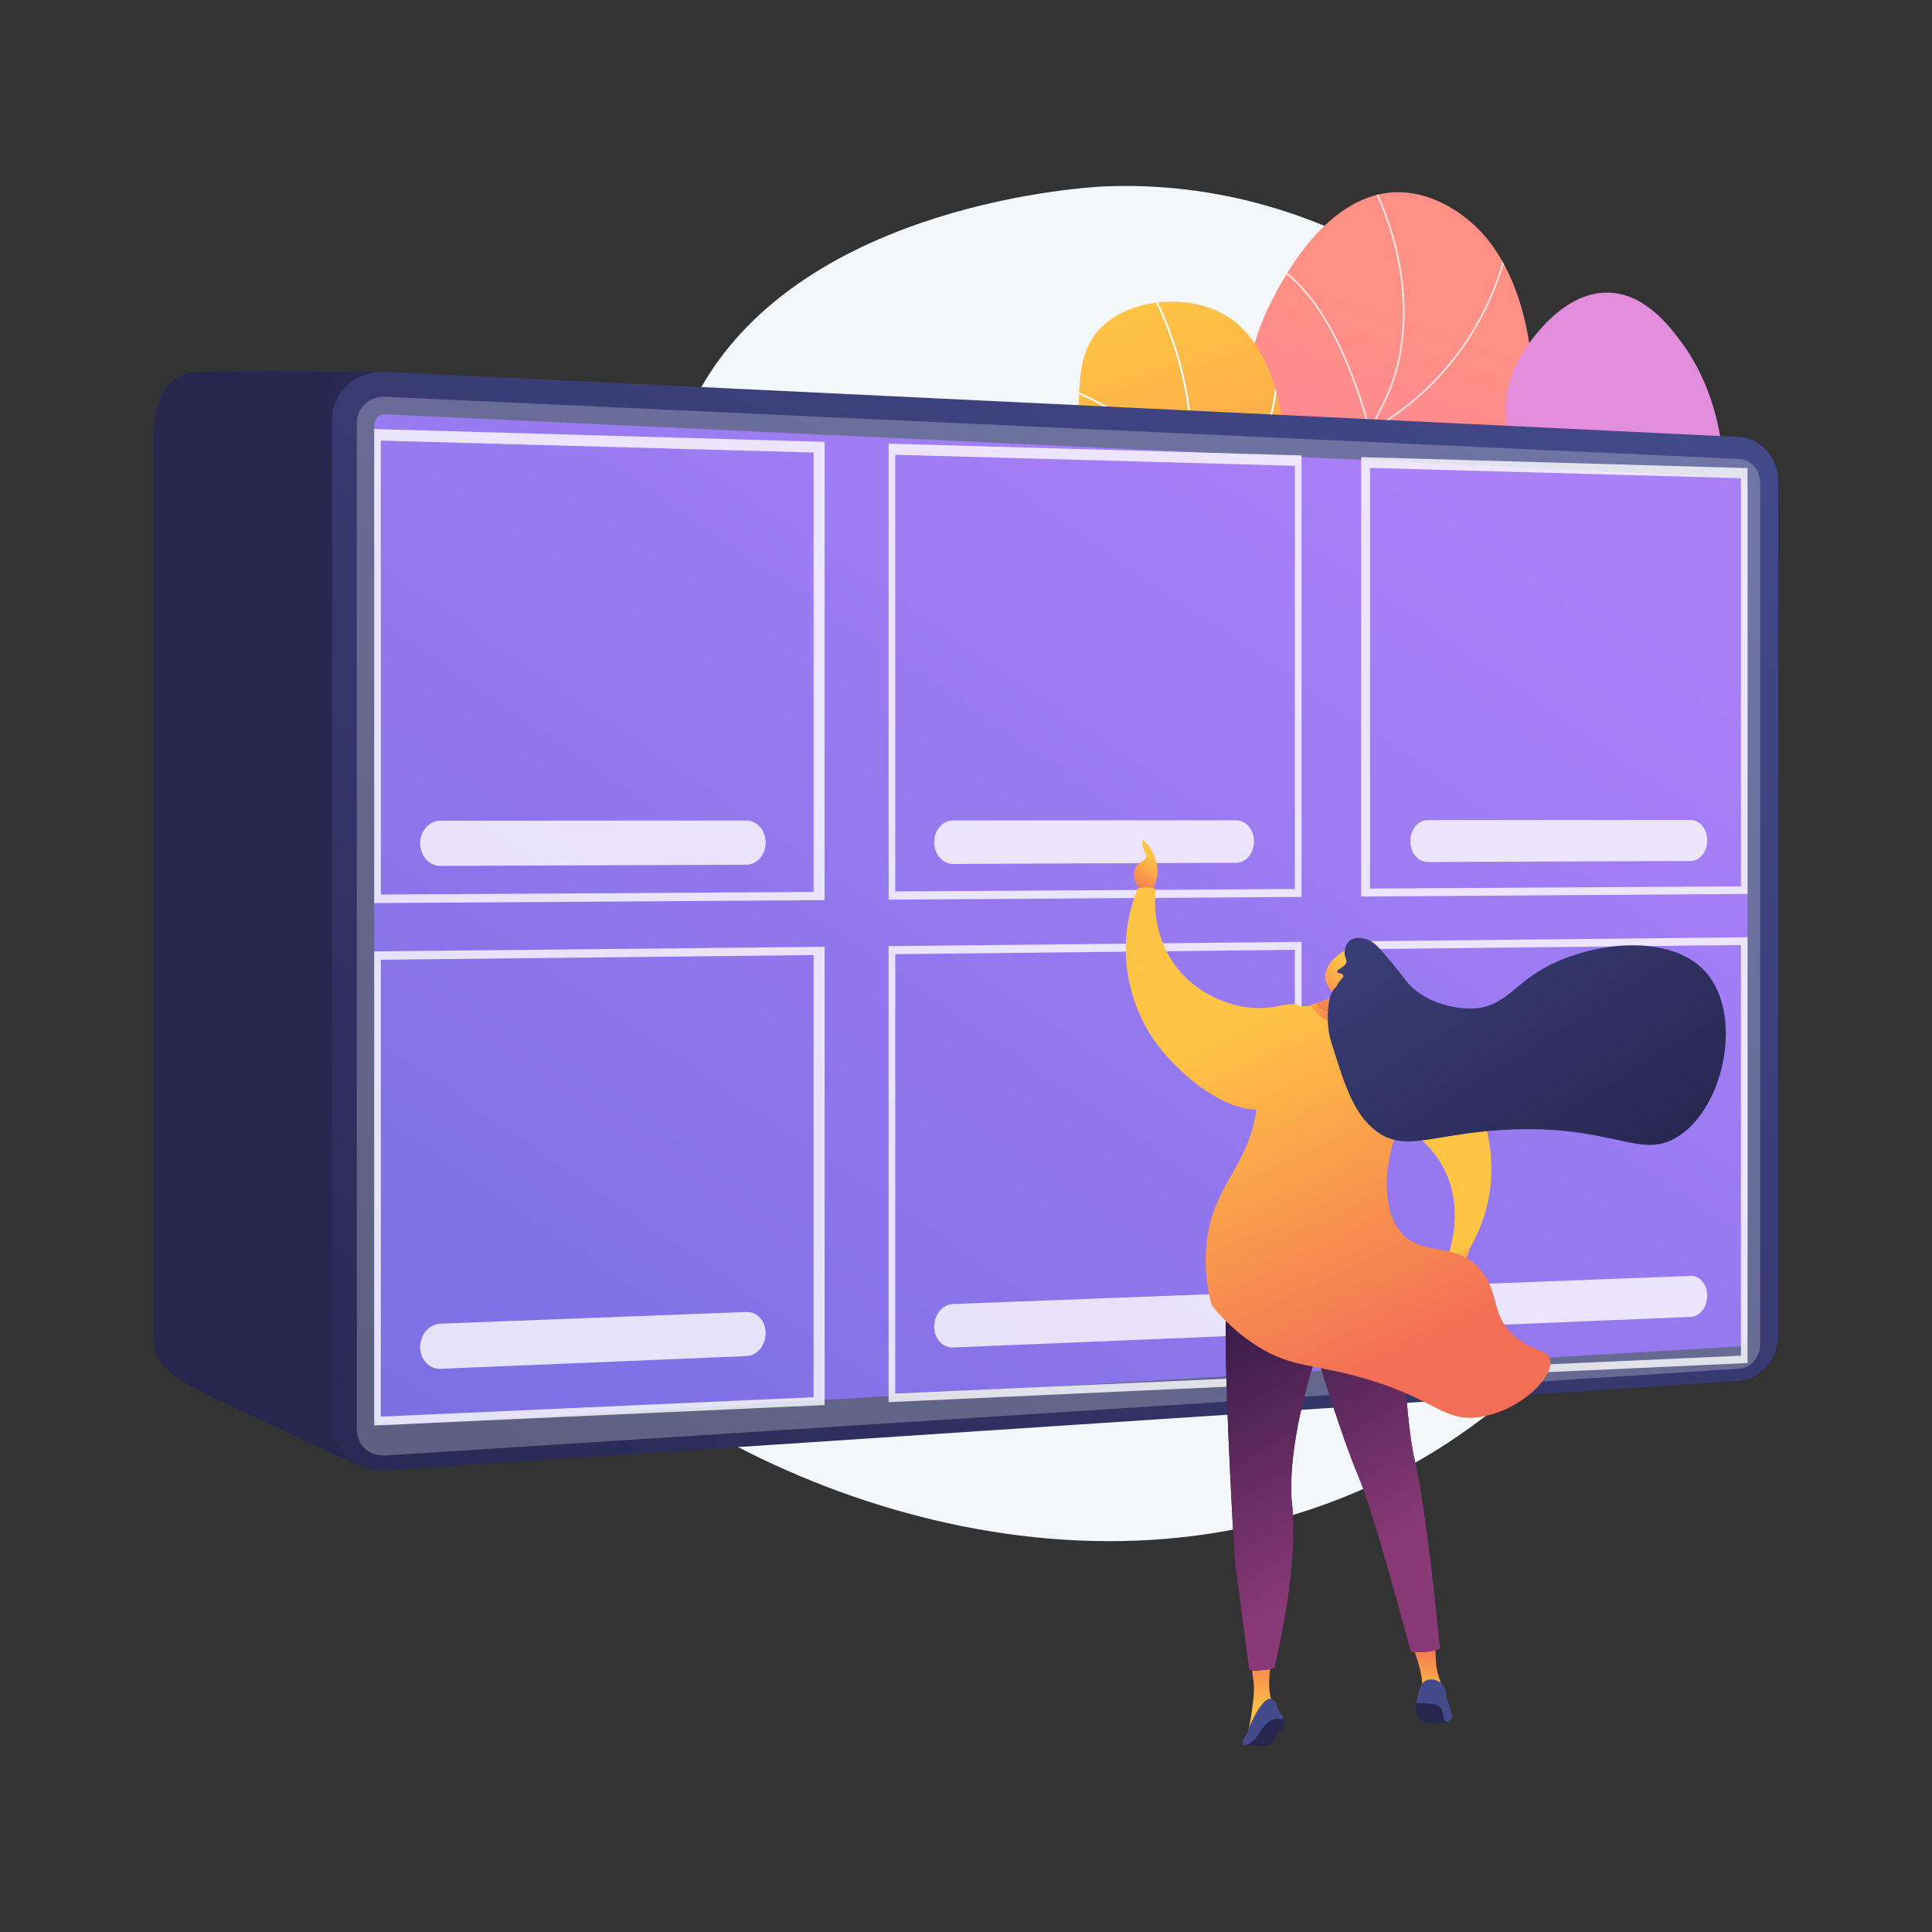 <?xml version="1.0" encoding="UTF-8"?> <!-- Generator: Adobe Illustrator 26.0.0, SVG Export Plug-In . SVG Version: 6.00 Build 0) --> <svg xmlns="http://www.w3.org/2000/svg" xmlns:xlink="http://www.w3.org/1999/xlink" x="0px" y="0px" viewBox="0 0 3710 3710" style="enable-background:new 0 0 3710 3710;" xml:space="preserve"><rect x="0" y="0" width="3710" height="3710" fill="#333333" stroke="none"/> <style type="text/css"> .st0{fill:#F4F7FA;} .st1{opacity:0.7;clip-path:url(#SVGID_00000024722922552119062570000010756385029391013305_);} .st2{fill:#FFFFFF;} .st3{fill:url(#SVGID_00000106145877651272528480000016515259528096353451_);} .st4{clip-path:url(#SVGID_00000019644546207338086980000016257098103746986380_);} .st5{fill:url(#SVGID_00000111895382143809010580000003396621987714430378_);} .st6{fill:url(#SVGID_00000123431720984083366270000006711248940733066665_);} .st7{opacity:0.3;fill:#D8DEE8;} .st8{fill:url(#SVGID_00000145765671012259526020000002608974886018787228_);} .st9{opacity:0.8;} .st10{fill:url(#SVGID_00000049913837562373048860000017224894009746888079_);} .st11{fill:url(#SVGID_00000008868537190182208060000011694805342474235546_);} .st12{fill:url(#SVGID_00000109750560608638834150000011621979095915082635_);} .st13{fill:#26264F;} .st14{fill:url(#SVGID_00000171711424604256157810000001504158469156137135_);} .st15{fill:url(#SVGID_00000103953529883805667630000007176521070573518258_);} .st16{fill:url(#SVGID_00000127759631599576274060000016541820366266297225_);} .st17{opacity:0.25;fill:url(#SVGID_00000070839611163169978070000017082395354444667011_);} .st18{fill:#444B8C;} .st19{fill:url(#SVGID_00000013172557677787654340000008041254496005887900_);} .st20{fill:url(#SVGID_00000121257844137802699160000007926356078009691050_);} .st21{fill:url(#SVGID_00000081620425387763713530000002568261969983883938_);} .st22{fill:url(#SVGID_00000145780360447118724000000000579374628506886562_);} .st23{fill:url(#SVGID_00000065781827037490690820000011576005584511878562_);} .st24{fill:url(#SVGID_00000060752065665496949520000012576025930498506885_);} .st25{fill:url(#SVGID_00000101101543475566485270000006389774417541018767_);} .st26{opacity:0.3;fill:url(#SVGID_00000064349651045133516850000011896323802968252557_);} </style> <g id="Background"> </g> <g id="Illustration"> <g> <path class="st0" d="M3070,848.8c-40.4-55.4-386.7-513.2-948-490.9c-28,1.1-575.4,30-777.3,388.9 c-149.4,265.5,8.8,501-173.4,681.9c-158.8,157.6-353.9,53.3-451.4,180.7c-148.6,194.1,88.1,718.4,451.7,1010.8 c375.5,301.9,1093.8,523.4,1652.1,120.6C3450.3,2288.6,3444,1360.7,3070,848.8z"></path> <g> <g> <g> <defs> <path id="SVGID_1_" d="M2252.9,1988.5c-54.5-64.1-128.1-171.3-129.9-305.5c-3.1-234.2,215.7-287.4,280.5-579.3 c52.2-235.4-62.6-325,35.2-519.3c16.4-32.5,100.7-208.1,237.6-215.1c77.1-4,136.7,47.3,147.9,56.9 c169.1,145.3,154.9,540.4-7.9,815c-93.5,157.8-152.8,160.2-344.1,393.6C2359.8,1771.9,2291.9,1902.3,2252.9,1988.5z"></path> </defs> <linearGradient id="SVGID_00000066488773767888493240000001313522004659410588_" gradientUnits="userSpaceOnUse" x1="2737.335" y1="608.231" x2="2302.938" y2="1904.303"> <stop offset="0" style="stop-color:#FF9085"></stop> <stop offset="1" style="stop-color:#FB6FBB"></stop> </linearGradient> <use xlink:href="#SVGID_1_" style="overflow:visible;fill:url(#SVGID_00000066488773767888493240000001313522004659410588_);"></use> <clipPath id="SVGID_00000117651333934878005230000007640583341585588872_"> <use xlink:href="#SVGID_1_" style="overflow:visible;"></use> </clipPath> <g style="opacity:0.7;clip-path:url(#SVGID_00000117651333934878005230000007640583341585588872_);"> <path class="st2" d="M2280.4,2087.7c-66.8-191.5-68.3-346.3-4.4-460.1c31.3-55.7,66.6-82.7,103.9-111.3 c40.1-30.7,81.6-62.5,119.1-133.4c36.4-68.9,36.9-114.4,37.5-172.1c0.6-51.9,1.3-116.6,28.7-218.6 c24.1-89.4,50.2-140.2,73.2-185c25-48.5,44.7-86.8,52.4-156.3c12.6-113.5-16.3-231.9-85.9-352l3.1-1.8 c70,120.7,99.1,239.9,86.4,354.1c-7.8,70.1-27.6,108.7-52.8,157.5c-23,44.7-49,95.3-73,184.3c-27.3,101.6-28,166-28.6,217.7 c-0.6,58.2-1.1,104.1-37.9,173.7c-37.8,71.5-79.6,103.6-120.1,134.6c-37.1,28.4-72.1,55.2-103,110.3 c-63.4,112.8-61.8,266.6,4.7,457.2L2280.4,2087.7z"></path> <path class="st2" d="M2628.8,830.2l-0.5-2.3c-0.6-2.8-66.1-284.8-211.7-330.1l1.1-3.4c140.4,43.7,206.9,303.1,213.5,330.4 c131.3-74.3,198-181,230.9-257.6c35.8-83.4,40.3-150.1,40.3-150.7l3.5,0.2c0,0.7-4.6,67.9-40.6,151.9 c-33.3,77.5-100.9,185.6-234.5,260.4L2628.8,830.2z"></path> <path class="st2" d="M2543.6,1102.3l-0.4-1.5c-20.9-75-67.8-153.1-103.4-205.5c-38.7-56.8-72.8-96.4-73.2-96.8l2.7-2.3 c0.3,0.4,34.6,40.1,73.4,97.1c35.6,52.3,82.3,130.1,103.5,205.1c11.2-1.6,83.8-13.2,171.8-55.2 c87.9-41.9,209.6-123.7,290.2-274.9l3.1,1.7c-81.1,152.2-203.5,234.4-291.9,276.5c-95.8,45.7-173.5,55.5-174.3,55.6 L2543.6,1102.3z"></path> <path class="st2" d="M2438.2,1491.8c-13.9,0-21.6-0.7-21.8-0.7l-1.9-0.2l0.3-1.8c24.9-170.2-124.8-336.9-126.3-338.5l2.6-2.4 c1.5,1.7,151.2,168.3,127.4,339.5c20.8,1.3,212.4,8.9,439.2-134.2l1.9,3c-125.5,79.1-239.3,111.5-312.7,124.7 C2498.3,1490.1,2460.4,1491.8,2438.2,1491.8z"></path> </g> </g> </g> <g> <linearGradient id="SVGID_00000167357912936405797160000016694975552697962166_" gradientUnits="userSpaceOnUse" x1="3331.096" y1="-2543.334" x2="4203.849" y2="-3502.285" gradientTransform="matrix(1 1.870000e-02 -1.870000e-02 1 2544.475 367.125)"> <stop offset="3.597120e-03" style="stop-color:#E38DDD"></stop> <stop offset="1" style="stop-color:#9571F6"></stop> </linearGradient> <path style="fill:url(#SVGID_00000167357912936405797160000016694975552697962166_);" d="M2408.6,1340.5 c33.8-45.8,90.9-114.8,176.6-180.3c152.4-116.6,242.9-106.1,292.3-202.4c51.1-99.7-21.7-158.1,41.4-271.4 c5.3-9.5,73.9-128.8,172.2-124.4c68.8,3.1,115.2,65.1,137,94.2c84.5,112.9,121.7,314.5,17.1,453.6 c-99.2,131.9-275.7,141.3-331.8,144c-98.5,4.6-131.4-23.8-230.6-16.3C2561.9,1246.3,2467.8,1298.9,2408.6,1340.5z"></path> </g> <g> <g> <defs> <path id="SVGID_00000077281949580525640620000018270420635212607640_" d="M1807.1,2101.7c-33.3-101.5-67.2-256.5-27.5-428.5 c45.6-197.6,146.5-237.1,237.2-448.3c129.4-301.4-17-519.8,116.9-611.9c65.3-44.9,168-45,231.4,0.1 c180.7,128.7,131.2,689.3-155.5,908c-129.7,98.9-242.8,87.2-340.1,215.2C1783.5,1849.4,1790.2,1998.7,1807.1,2101.7z"></path> </defs> <linearGradient id="SVGID_00000161620441559233613140000017530767321282552765_" gradientUnits="userSpaceOnUse" x1="1891.323" y1="670.812" x2="2251.457" y2="1816.691"> <stop offset="0" style="stop-color:#FFC444"></stop> <stop offset="0.996" style="stop-color:#F36F56"></stop> </linearGradient> <use xlink:href="#SVGID_00000077281949580525640620000018270420635212607640_" style="overflow:visible;fill:url(#SVGID_00000161620441559233613140000017530767321282552765_);"></use> <clipPath id="SVGID_00000081625230161516973540000006111514984089838228_"> <use xlink:href="#SVGID_00000077281949580525640620000018270420635212607640_" style="overflow:visible;"></use> </clipPath> <g style="clip-path:url(#SVGID_00000081625230161516973540000006111514984089838228_);"> <path class="st2" d="M1786.9,1846.3l-3.5-0.9c10.9-42.9,25.6-85,43.6-125.2c41.5-92.5,87.1-143.3,144.9-207.6 c37.5-41.8,80.1-89.1,129.2-156.9c91.9-126.9,120.4-171.4,145.9-243c50.5-141.8,42.7-269,33.6-332.1 c-12.9-89.6-43-174.9-89.4-253.5l3.1-1.8c46.6,79,76.8,164.7,89.8,254.8c9.2,63.5,16.9,191.3-33.8,333.9 c-25.6,72-54.2,116.7-146.4,243.9c-49.3,68-91.9,115.4-129.5,157.2c-57.6,64.1-103.1,114.7-144.3,206.7 C1812.3,1761.7,1797.7,1803.6,1786.9,1846.3z"></path> <path class="st2" d="M2274.9,1013.3l-0.1-2.9c-1.8-104.4-68.6-171.9-124.2-210.2c-60.4-41.6-121.1-58.6-121.8-58.8l0.9-3.4 c0.6,0.2,61.9,17.4,122.8,59.3c55.8,38.4,122.6,105.9,125.7,210.1c11.2-6.6,56.9-35.4,98.1-87.3 c43.4-54.7,90.6-147,68.8-276.3l3.5-0.6c22.1,130.6-25.7,223.9-69.6,279.2c-47.6,59.9-101.1,89.3-101.6,89.6L2274.9,1013.3z"></path> <path class="st2" d="M2259.8,1348.5c-74.7,0-131.3-25.3-132.3-25.8l-1.4-0.6l0.4-1.5c51.5-196.2-79.2-296.8-80.5-297.8 l2.1-2.9c1.3,1,133.2,102.6,82.2,300.1c16.2,6.9,172.4,68.8,303.8-33.4l2.2,2.8C2377.6,1335.2,2314,1348.5,2259.8,1348.5z"></path> <path class="st2" d="M2139.1,1544.8c-100.8,0-152.2-45.4-152.9-46.1l-0.9-0.9l0.5-1.2c23.7-54.3,17.4-126.5,7.9-177.5 c-10.3-55.3-26.4-98.3-26.6-98.7l3.3-1.3c0.2,0.4,16.4,43.7,26.7,99.4c9.5,51.1,15.8,123.3-7.6,178.3 c10.7,8.8,109.5,83.9,294,16.5l1.2,3.4C2228.3,1537.5,2179.7,1544.8,2139.1,1544.8z"></path> </g> </g> </g> </g> <g> <g> <linearGradient id="SVGID_00000117677443561674777300000003953110657724855184_" gradientUnits="userSpaceOnUse" x1="1472.446" y1="1692.683" x2="716.269" y2="1780.24"> <stop offset="0" style="stop-color:#444B8C"></stop> <stop offset="0.395" style="stop-color:#383C74"></stop> <stop offset="0.996" style="stop-color:#26264F"></stop> </linearGradient> <path style="fill:url(#SVGID_00000117677443561674777300000003953110657724855184_);" d="M583.3,2766.5 c-72-38.6-146-64.7-223.3-109.1c-35.1-20.2-64.7-45.1-64.7-83.6v-1696c0-53.5-8.5-160.7,88-163.8s351.3,0,351.3,0 c46,2,2656.9,165.7,2656.9,211.2v1639c0,45.5-2653.9,248.3-2699.9,251L583.3,2766.5z"></path> <linearGradient id="SVGID_00000152967478575928486330000012689996850345124524_" gradientUnits="userSpaceOnUse" x1="2865.249" y1="408.982" x2="933.797" y2="3347.816"> <stop offset="0" style="stop-color:#444B8C"></stop> <stop offset="0.996" style="stop-color:#26264F"></stop> </linearGradient> <path style="fill:url(#SVGID_00000152967478575928486330000012689996850345124524_);" d="M739.8,2823.6 c-56.2,3.7-102.2-36.7-102.2-90.2V806.2c0-53.5,46-94.8,102.2-92.1l2600.3,125c41.3,2,74.7,40.6,74.7,86.1v1639 c0,45.5-33.4,84.7-74.7,87.4L739.8,2823.6z"></path> <path class="st7" d="M3340.1,881.4L739.8,762c-30.1-1.4-54.5,20.8-54.5,49.5v1508.8v426.2c0,28.7,24.4,50.5,54.5,48.5 l2600.3-166.7c22.1-1.4,40-22.5,40-47v-377.2V927.7C3380.2,903.2,3362.3,882.4,3340.1,881.4z"></path> <linearGradient id="SVGID_00000037660050919931306340000005247547196272694448_" gradientUnits="userSpaceOnUse" x1="2631.596" y1="819.457" x2="312.234" y2="4220.675"> <stop offset="0" style="stop-color:#AA80F9"></stop> <stop offset="0.996" style="stop-color:#6165D7"></stop> </linearGradient> <path style="fill:url(#SVGID_00000037660050919931306340000005247547196272694448_);" d="M739.8,2737.3 c-11.7,0.7-21.2-8.4-21.2-20.2V815.9c0-11.8,9.5-21,21.2-20.4L3340.1,917c8.6,0.4,15.6,9,15.6,19.1v1630.1 c0,10.1-7,18.8-15.6,19.3L739.8,2737.3z"></path> </g> <g class="st9"> <g> <g> <g> <path class="st2" d="M1583.5,1728.5l-864.9,5.7V823.9l864.9,24.6V1728.5z M731.3,1717.8l831-5V869l-831-22.9V1717.8z"></path> </g> <g> <path class="st2" d="M1583.5,2698.1l-864.9,39.2v-910.4l864.9-8.8V2698.1z M731.3,2720.3l831-37.2v-849.1l-831,9V2720.3z"></path> </g> <g> <path class="st2" d="M2499.3,1722.3l-792.9,5.3V851.9l792.9,22.6V1722.3z M1719.2,1711.8l767.4-4.7V894.5l-767.4-21.2V1711.8 z"></path> </g> <g> <path class="st2" d="M2499.3,2656.3l-792.9,36.2v-875.7l792.9-8.2V2656.3z M1719.2,2676.1l767.4-34.5v-817.7l-767.4,8.4 V2676.1z"></path> </g> <g> <path class="st2" d="M3355.8,1716.6l-742,5V877.8l742,21.1V1716.6z M2630.8,1706.3l712.3-4.3V918.2l-712.3-19.7V1706.3z"></path> </g> <g> <path class="st2" d="M3355.8,2617.4l-742,33.8v-843.7l742-7.7V2617.4z M2630.8,2635.3l712.3-32v-788.6l-712.3,7.8V2635.3z"></path> </g> </g> <g> <path class="st2" d="M1470.3,1618c0,23.4-16.5,42.4-37,42.5l-587.6,2.3c-21.4,0.1-38.9-19.3-38.9-43.3l0,0 c0-24,17.4-43.5,38.9-43.5l587.6-0.4C1453.8,1575.7,1470.3,1594.7,1470.3,1618L1470.3,1618z"></path> </g> <g> <path class="st2" d="M2408.1,1615.9c0,22.5-15.3,40.8-34.3,40.9l-544,2.2c-19.8,0.1-35.9-18.6-35.9-41.7l0,0 c0-23.1,16.1-41.8,35.9-41.8l544-0.3C2392.8,1575.2,2408.1,1593.4,2408.1,1615.9L2408.1,1615.9z"></path> </g> <g> <path class="st2" d="M3278.4,1613.9c0,21.7-14.2,39.3-31.8,39.4l-505.1,2c-18.4,0.1-33.3-17.9-33.3-40.1l0,0 c0-22.2,14.9-40.3,33.3-40.3l505.1-0.3C3264.1,1574.6,3278.4,1592.2,3278.4,1613.9L3278.4,1613.9z"></path> </g> <g> <path class="st2" d="M1470.3,2560.2c0,23.4-16.5,43-37,43.9l-587.6,24.4c-21.4,0.9-38.9-17.8-38.9-41.8l0,0 c0-24,17.4-44.1,38.9-44.9l587.6-22.4C1453.8,2518.5,1470.3,2536.8,1470.3,2560.2L1470.3,2560.2z"></path> </g> <g> <path class="st2" d="M2408.1,2522.8c0,22.5-15.3,41.4-34.3,42.2l-544,22.6c-19.8,0.8-35.9-17.2-35.9-40.3l0,0 c0-23.1,16.1-42.4,35.9-43.2l544-20.7C2392.8,2482.7,2408.1,2500.3,2408.1,2522.8L2408.1,2522.8z"></path> </g> <g> <path class="st2" d="M3278.4,2488.2c0,21.7-14.2,39.9-31.8,40.6l-505.1,21c-18.4,0.8-33.3-16.6-33.3-38.9l0,0 c0-22.2,14.9-40.8,33.3-41.5l505.1-19.3C3264.1,2449.4,3278.4,2466.5,3278.4,2488.2L3278.4,2488.2z"></path> </g> </g> </g> </g> <g> <g> <g> <linearGradient id="SVGID_00000025411505256103728290000001308819300714182799_" gradientUnits="userSpaceOnUse" x1="2212.734" y1="1646.233" x2="2172.703" y2="1710.989"> <stop offset="0" style="stop-color:#FFC444"></stop> <stop offset="0.996" style="stop-color:#F36F56"></stop> </linearGradient> <path style="fill:url(#SVGID_00000025411505256103728290000001308819300714182799_);" d="M2210.6,1712.3 c4.1-6.3,11.5-19.7,12-37.7c0.9-35-25-62.3-28.5-60.7c-1.9,0.8,0.5,11.1,1.8,15.6c2.8,9.5,5.8,10.4,5.5,14.7 c-0.5,8.9-13.4,9.3-20.2,21.2c-4.9,8.5-5.3,20.7,0,30.3C2190,1711.7,2209.8,1712.3,2210.6,1712.3z"></path> <linearGradient id="SVGID_00000157999514842378981310000002421885993245682835_" gradientUnits="userSpaceOnUse" x1="2782.934" y1="2412.675" x2="2799.099" y2="2445.916"> <stop offset="0" style="stop-color:#FFC444"></stop> <stop offset="0.996" style="stop-color:#F36F56"></stop> </linearGradient> <polygon style="fill:url(#SVGID_00000157999514842378981310000002421885993245682835_);" points="2764.8,2472 2754.8,2437.7 2796.4,2406.9 2822.4,2397.2 2807,2445.2 "></polygon> <linearGradient id="SVGID_00000170243147961188973280000002218446706651139202_" gradientUnits="userSpaceOnUse" x1="1492.215" y1="3259.178" x2="1492.215" y2="3154.895" gradientTransform="matrix(1 0 0 1 1249.563 0)"> <stop offset="0" style="stop-color:#FFC444"></stop> <stop offset="0.996" style="stop-color:#F36F56"></stop> </linearGradient> <path style="fill:url(#SVGID_00000170243147961188973280000002218446706651139202_);" d="M2713.3,3163.1 c0,0,22.8,57.3,16.8,82.7c24.4-0.5,40.3-3.6,40.3-3.6s-9.8-26.1-11.7-39.1c-2.6-17.5-2.4-45.8-2.4-45.8L2713.3,3163.1z"></path> <path class="st13" d="M2462.3,3297c1.5,1.8,4.1,5.5,4.3,10.5c0.1,2.7-0.5,5-1.3,7.1c-3.9,10.2-10,11.6-16.6,22.4 c-4,6.6-3.3,8.6-6.9,11.6c-4.9,3.9-10.7,4.2-15.8,4.2c-8.6,0.1-21-0.2-36.6-2.1c8.2-10.5,16.9-21.2,26.1-32 c4.1-4.7,8.1-9.4,12.1-13.9l24-8.1C2455.2,3296.9,2458.7,3297,2462.3,3297z"></path> <linearGradient id="SVGID_00000159439439714931138300000015394595320059337346_" gradientUnits="userSpaceOnUse" x1="1174.359" y1="3288.898" x2="1174.359" y2="3163.22" gradientTransform="matrix(1 0 0 1 1249.563 0)"> <stop offset="0" style="stop-color:#FFC444"></stop> <stop offset="0.996" style="stop-color:#F36F56"></stop> </linearGradient> <path style="fill:url(#SVGID_00000159439439714931138300000015394595320059337346_);" d="M2442.3,3180.4 c0,0-13.7,71.7,3.7,91.7c14.9,20.1-7.2,5.8-7.2,5.8l-26.4,23l-15.8,27.3c0,0,14.6-70.1,10.7-98c-3.9-27.8-5.8-46.6-5.8-46.6 L2442.3,3180.4z"></path> <linearGradient id="SVGID_00000054953137520340727750000005492537786921001405_" gradientUnits="userSpaceOnUse" x1="1104.05" y1="2795.213" x2="1515.224" y2="2795.213" gradientTransform="matrix(1 0 0 1 1249.563 0)"> <stop offset="0" style="stop-color:#311944"></stop> <stop offset="1" style="stop-color:#893976"></stop> </linearGradient> <path style="fill:url(#SVGID_00000054953137520340727750000005492537786921001405_);" d="M2390.5,2396.6 c0,0-36.9,33-36.9,168.9s17.5,431.1,17.5,431.1l28,211.3c0,0,29,1,48.4-4.8c17.5-79.6,46-214.3,32.4-326.9 c-5.8-122.3,48.5-275.7,48.5-275.7s46.6,155.3,79.6,233c33,77.7,95.9,321,101.7,338.5c38.6,3.5,55.1-6.7,55.1-6.7 s-24.8-261.9-48.1-360.9c-23.3-99-21.4-337.9-60.2-405.8C2569.1,2363.6,2390.5,2396.6,2390.5,2396.6z"></path> <linearGradient id="SVGID_00000095315806738807368850000008033949547206530478_" gradientUnits="userSpaceOnUse" x1="1090.982" y1="2488.705" x2="1387.211" y2="2986.255" gradientTransform="matrix(1 0 0 1 1249.563 0)"> <stop offset="0" style="stop-color:#311944"></stop> <stop offset="1" style="stop-color:#893976"></stop> </linearGradient> <path style="fill:url(#SVGID_00000095315806738807368850000008033949547206530478_);" d="M2390.5,2396.6 c0,0-36.9,33-36.9,168.9s17.5,431.1,17.5,431.1l28,211.3c0,0,29,1,48.4-4.8c17.5-79.6,46-214.3,32.4-326.9 c-5.8-122.3,48.5-275.7,48.5-275.7s46.6,155.3,79.6,233c33,77.7,95.9,321,101.7,338.5c38.6,3.5,55.1-6.7,55.1-6.7 s-24.8-261.9-48.1-360.9c-23.3-99-21.4-337.9-60.2-405.8C2569.1,2363.6,2390.5,2396.6,2390.5,2396.6z"></path> <linearGradient id="SVGID_00000172435086309639316580000006242591461589381768_" gradientUnits="userSpaceOnUse" x1="1207.599" y1="2419.274" x2="1503.828" y2="2916.824" gradientTransform="matrix(1 0 0 1 1249.563 0)"> <stop offset="0" style="stop-color:#311944"></stop> <stop offset="1" style="stop-color:#893976"></stop> </linearGradient> <path style="opacity:0.25;fill:url(#SVGID_00000172435086309639316580000006242591461589381768_);" d="M2582.2,2645.6 c11.5,74.8,34.5,115,92,166.8c46,34.5,11.5,109.3,28.8,166.8c5.8,17.3,23,34.5,28.8,51.8c21.4,42.8,1.4,95.2,11.1,140.5 c15.1-2.1,22-6.3,22-6.3s-24.8-261.9-48.1-360.9c-23.3-99-21.4-337.9-60.2-405.8c-87.4-35-266-1.9-266-1.9s-36.9,33-36.9,168.9 c0,11,0.1,23.1,0.3,36c38.3,33.9,116.6,41.4,164.9,3.9c2.9-2.2,6-3.5,9.2-4.2c0.1-0.4,0.3-0.7,0.3-0.7s0.1,0.3,0.2,0.7 C2550.6,2597.1,2577.2,2625.7,2582.2,2645.6z"></path> <g> <path class="st13" d="M2724,3267.5c0,0-5.7,0-5.2,7.3c0.5,7.3-2.6,32.5,26.3,33.7c28.8,1.2,33.3-2,34.2-2s-7.6-24.1-7.6-24.1 l-9.2-11.8l-24.8-2.6L2724,3267.5z"></path> <path class="st18" d="M2788,3292.8c-0.6-6.1-4-15.7-7.4-23.4c-5.1-11.5-0.9-15.7-5.8-26.2c-1.7-3.6-3.3-7-6.9-10.4 c-0.8-0.8-8.8-8.1-20.4-7.8c-2.3,0.1-5.8,0.2-9.6,2.2c-4.5,2.4-6.7,6-8.6,9.1c-3,4.9-2.3,6.5-7,20.6c-0.4,1.1-1.2,3.6-1.8,7 c-0.5,2.6-0.7,4.8-0.8,6.3c7.6,0,36.6,1.2,42.8,5.7c6.1,4.5,9.2,12.1,9.2,19.6c0,7.6,3.8,11.1,7.6,10.9 C2782.8,3306.3,2789.5,3300,2788,3292.8z"></path> </g> <path class="st18" d="M2438.6,3262.1c6.5,0.1,11.3,5.3,14.9,17.7c3.6,12.5,20.9,23.5,0.7,20.9c-20.1-2.6-34.8,25.9-41.9,36.4 c-7.2,10.5-26.5,19.9-26,9.6c0.5-10.3,9-15.1,11.4-25.7C2400,3310.5,2423.8,3261.8,2438.6,3262.1z"></path> <linearGradient id="SVGID_00000087372485670434715540000001483497106533255612_" gradientUnits="userSpaceOnUse" x1="-357.454" y1="-3365.178" x2="-43.731" y2="-2720.058" gradientTransform="matrix(-0.991 -0.137 0.137 -0.991 2791.32 -1269.082)"> <stop offset="0" style="stop-color:#FFC444"></stop> <stop offset="0.996" style="stop-color:#F36F56"></stop> </linearGradient> <path style="fill:url(#SVGID_00000087372485670434715540000001483497106533255612_);" d="M2780.1,2413 c4.8-13.3,34.6-100.5-13.6-180.1c-39.5-65.1-107.7-86.4-117.4-89.3c-59.3-17.5-88.9,5-107.6-15.7 c-31.7-35.1,4.2-154.7,73.7-178.7c78.4-27,172.4,76.8,210.4,145c50,89.5,37.7,178.4,34.8,196.7c-7.5,47.6-25,83.9-37.9,106.2 C2808.3,2402.4,2794.2,2407.7,2780.1,2413z"></path> <linearGradient id="SVGID_00000003817640655849165000000014823021753066410632_" gradientUnits="userSpaceOnUse" x1="2394.941" y1="1954.266" x2="2712.674" y2="2607.631"> <stop offset="0" style="stop-color:#FFC444"></stop> <stop offset="0.996" style="stop-color:#F36F56"></stop> </linearGradient> <path style="fill:url(#SVGID_00000003817640655849165000000014823021753066410632_);" d="M2575.5,1932.4 c-69.9-2.8-123.9-1.7-154.3,28.8c-32.2,32.2,0.3,68.5-6.6,152.6c-10.7,128.8-92.8,160.3-98.9,290.9c-2.1,44,5.4,80,11.2,101.7 c18,22.4,47.5,54.1,91,80.6c63.3,38.5,100,31.8,191,56.7c148.7,40.7,162,89.2,235.7,76.8c74.5-12.5,139.9-75.2,132-109.6 c-4.7-20.6-34.8-14.8-69.4-46.2c-44.6-40.5-27.4-79.3-61.3-122.8c-48.7-62.6-116.5-24.3-158-78.6c-42-54.9-25.3-163,10.1-221.9 c23.1-38.5,33-83.6,52.7-124c1.6-3.4,3.5-8.9,2.7-15.7c-3.2-26.3-47-40.5-80.2-51C2622.3,1934.5,2581.2,1932.6,2575.5,1932.4z"></path> <linearGradient id="SVGID_00000089549334803747145620000008439017710753507229_" gradientUnits="userSpaceOnUse" x1="1283.756" y1="1872.517" x2="1344.476" y2="1969.026" gradientTransform="matrix(1 0 0 1 1249.563 0)"> <stop offset="0" style="stop-color:#FFC444"></stop> <stop offset="0.996" style="stop-color:#F36F56"></stop> </linearGradient> <path style="fill:url(#SVGID_00000089549334803747145620000008439017710753507229_);" d="M2516.5,1929.5l13.8-4.2 c0,0,3.6,18.7,48,21c24.6,0,40.5-13.8,40.5-13.8l9.4,6.9c0,0-20.7,25.8-53.6,25.2C2532.2,1963.7,2516.5,1929.5,2516.5,1929.5z"></path> <g> <linearGradient id="SVGID_00000164510326458556487430000000826605017200794016_" gradientUnits="userSpaceOnUse" x1="1357.061" y1="1857.71" x2="1290.33" y2="1965.658" gradientTransform="matrix(1 0 0 1 1249.563 0)"> <stop offset="0" style="stop-color:#FFC444"></stop> <stop offset="0.996" style="stop-color:#F36F56"></stop> </linearGradient> <path style="fill:url(#SVGID_00000164510326458556487430000000826605017200794016_);" d="M2544.6,1872.7 c2.7-20.5,18.9-33.7,22.4-36.5c14.8-11.8,17.8-13,22.9-13.9l6.9-1.1c0,0,0.4,0,0.8,0c4.1,0.2,16.3,5,18.5,6.6 c7.1,5,1.9,40.2-19.6,84.1c-0.8,3.7-1.7,7.4-2.5,11.1c18.7,3.3,23.3,6.7,23.5,9.4c0.3,5.8-20.2,13.3-39.2,13.8 c-23.8,0.6-49.1-9.6-48.6-17.3c0.2-3.1,4.7-6.9,22-10.7c2.7-3.8,5.4-7.6,8.1-11.4C2557.4,1903.9,2542.7,1887.8,2544.6,1872.7z "></path> <linearGradient id="SVGID_00000119103692561408314740000016052207119586349966_" gradientUnits="userSpaceOnUse" x1="734.385" y1="1416.081" x2="669.808" y2="1520.543" gradientTransform="matrix(0.972 -0.236 0.236 0.972 1534.775 640.476)"> <stop offset="0" style="stop-color:#FFC444"></stop> <stop offset="0.996" style="stop-color:#F36F56"></stop> </linearGradient> <path style="fill:url(#SVGID_00000119103692561408314740000016052207119586349966_);" d="M2574.1,1865c5.4-3.2,9.5,3.7,7,9.8 c-2.5,6.1-11.1,9.9-16.3,6.3C2559.6,1877.4,2566.8,1869.3,2574.1,1865z"></path> <linearGradient id="SVGID_00000066508583003799862570000017013055506090766249_" gradientUnits="userSpaceOnUse" x1="2563.166" y1="1396.639" x2="3122.425" y2="2285.541"> <stop offset="0" style="stop-color:#444B8C"></stop> <stop offset="0.996" style="stop-color:#26264F"></stop> </linearGradient> <path style="fill:url(#SVGID_00000066508583003799862570000017013055506090766249_);" d="M3274,1864.9 c-71.1-77.1-236.5-56-328.2,6c-42.6,28.8-64.5,62.8-114.9,65.6c-38.3,2.2-99.2-12.2-131.3-53.7c-4-5.2-20.2-27.1-44.5-54.8 c-10.7-12.2-21.3-23.6-37.8-26.2c-4.2-0.7-18.1-2.9-27.3,6.1c-7.5,7.3-9.3,20-7.1,29.1c1.3,5.5,3,6,2.8,9.6 c-0.7,10.1-19,14.4-18,19.5c0.7,3.6,10.3,2.3,11.9,6.8c1.8,5-8.7,9.3-13.2,21.8c-8.4,5.6-13.8,19.7-15.6,38.5 c-2.7,27.6,0.1,50,5.3,66.9c25.2,81.4,43.2,139.6,86.8,172c57.7,43,109.7,3.3,256.6-3c201.1-8.6,251.2,59.6,323.5,12.9 C3313.3,2123.9,3347.8,1944.9,3274,1864.9z"></path> </g> <linearGradient id="SVGID_00000010312634259945596370000003972052600532251290_" gradientUnits="userSpaceOnUse" x1="2359.581" y1="1969.499" x2="2672.08" y2="2612.103"> <stop offset="0" style="stop-color:#FFC444"></stop> <stop offset="0.996" style="stop-color:#F36F56"></stop> </linearGradient> <path style="fill:url(#SVGID_00000010312634259945596370000003972052600532251290_);" d="M2219.1,1707.4 c-1.8,16.8-7.9,91.3,43.5,154.1c48,58.7,115.9,70.5,128.5,72.4c61.1,9.2,87.4-17.1,108.8,0.8c36.2,30.4,17,153.8-48.6,187.1 c-73.9,37.5-181.2-52.5-228.3-114.9c-61.7-81.8-61.7-171.6-61.3-190.1c0.9-48.2,13.3-86.5,23.1-110.4c4-1.2,10.1-2.5,17.6-2.3 C2209.5,1704.4,2215.3,1706,2219.1,1707.4z"></path> <linearGradient id="SVGID_00000083807672938592072370000011476969376741555072_" gradientUnits="userSpaceOnUse" x1="2349.055" y1="1976.581" x2="2666.787" y2="2629.945"> <stop offset="0" style="stop-color:#FFC444"></stop> <stop offset="0.996" style="stop-color:#F36F56"></stop> </linearGradient> <path style="opacity:0.3;fill:url(#SVGID_00000083807672938592072370000011476969376741555072_);" d="M2846.6,2671.2 c-17.9-18.3,1.8-55.3-24.6-82.8c-24.5-25.5-52.3-4.9-91.7-26.9c-50.6-28.2-36.7-79.7-85-107.4c-34.8-19.9-51.1,1.5-105.2-9 c-54-10.4-119.7-47.6-152.2-114.1c-13.8-28.3-18.9-56.3-19.6-81.4c-24.3,43.4-49.4,84.9-52.8,155.1c-2.1,44,5.4,80,11.2,101.7 c18,22.4,47.5,54.1,91,80.6c63.3,38.5,100,31.8,191,56.7c148.7,40.7,162,89.2,235.7,76.8c47.6-8,91.4-36.5,114.9-65 C2890.4,2686,2859.5,2684.5,2846.6,2671.2z"></path> </g> </g> </g> </g> </g> </svg> 